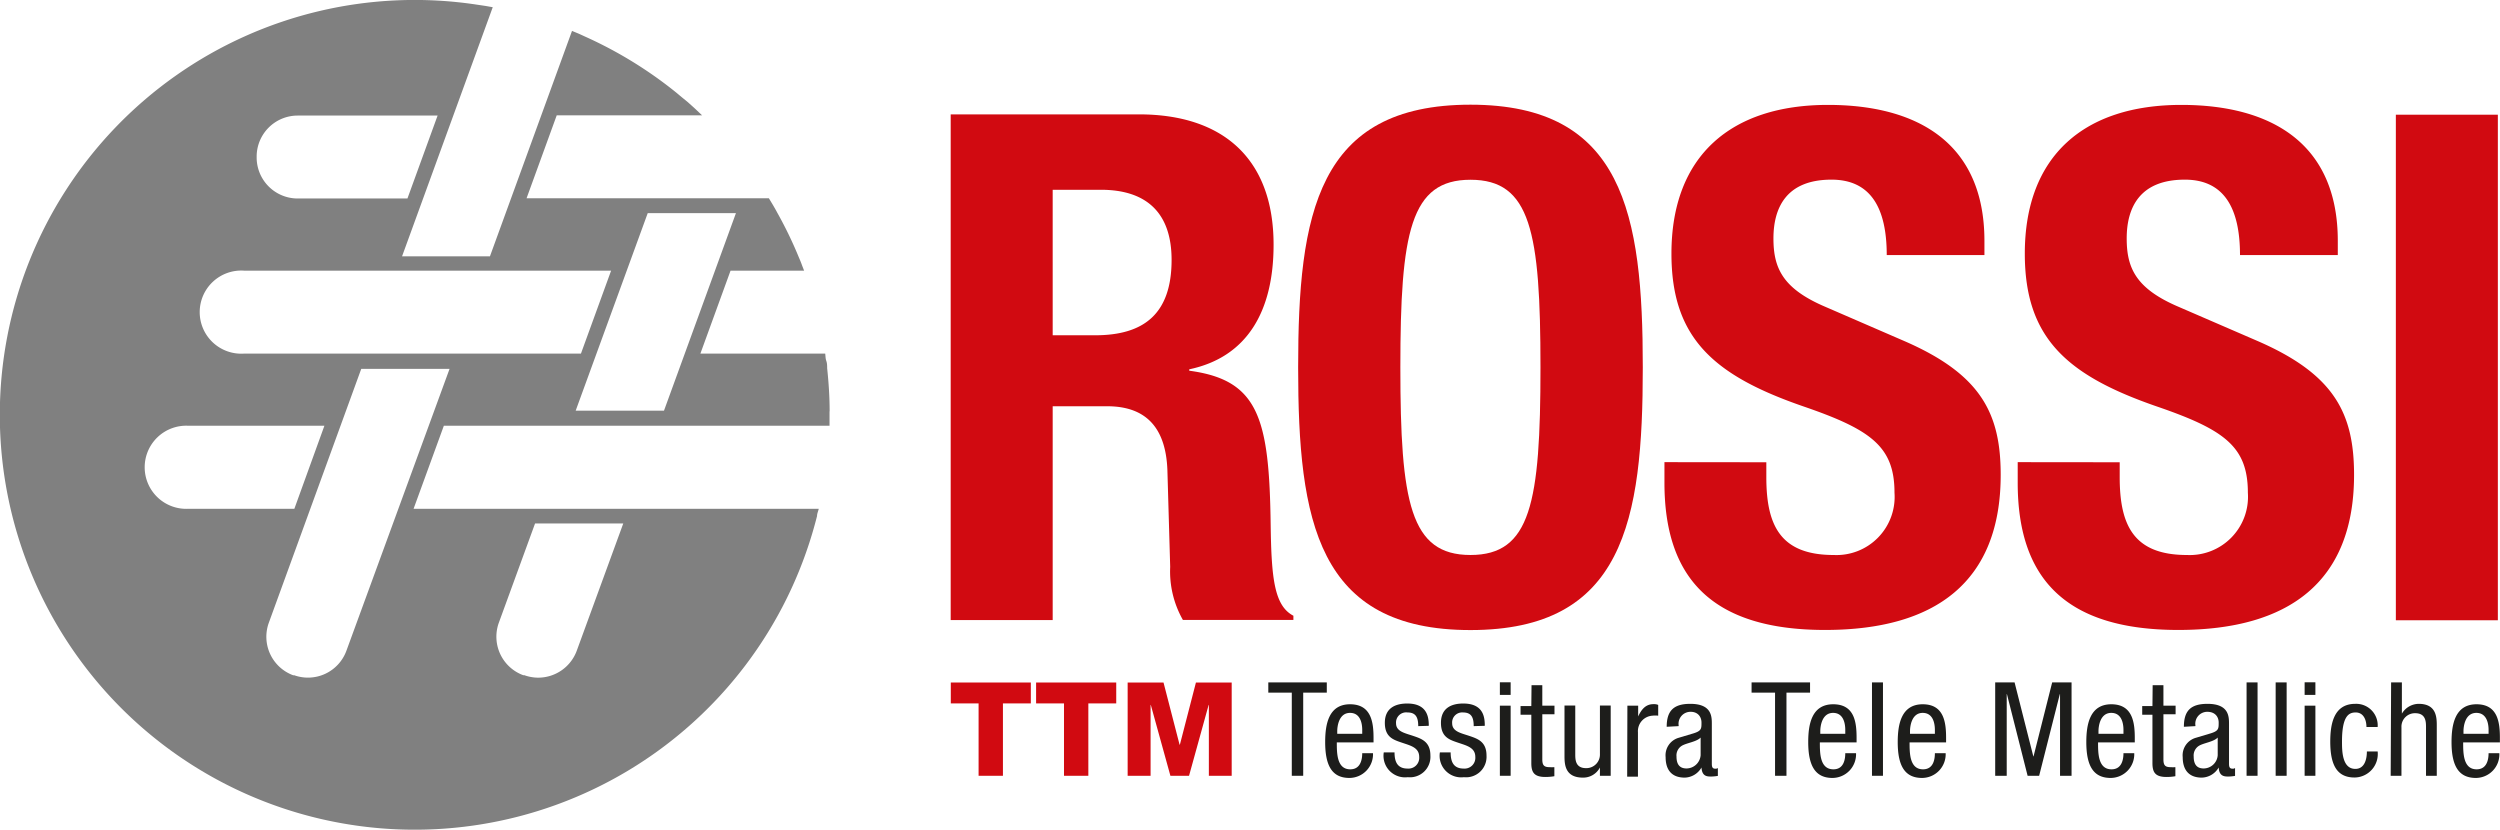 <svg xmlns="http://www.w3.org/2000/svg" viewBox="0 0 232.12 77.04"><defs><style>.a{fill:gray;}.b{fill:#d10a11;}.c{fill:#1d1d1b;}</style></defs><title>Logo TTMRossi</title><path class="a" d="M102.7,113.06c0-1.34-.09-2.67-.23-4,0-.23,0-.45-.08-.68s-.07-.45-.1-.68H90.7l2.8-7.7h6.83c-.09-.23-.18-.46-.26-.68s-.19-.46-.28-.68a38,38,0,0,0-1.94-4c-.12-.23-.25-.45-.38-.68l-.41-.68H74.56l2.8-7.7h13.5l-.72-.68-.59-.53-.18-.15L89,83.92l-.55-.46A38.8,38.8,0,0,0,80,78.27L79.41,78l-.63-.26L71.16,98.67H63l8.42-23.13-.68-.12L70,75.31a38.52,38.52,0,1,0,31.35,48.16l.18-.68c0-.23.11-.46.16-.68H64.07l2.81-7.71h35.81c0-.22,0-.43,0-.66v-.68ZM57.83,135.3A3.8,3.8,0,0,1,53,137.57l-.1,0a3.81,3.81,0,0,1-2.27-4.88l8.58-23.57h8.2ZM43.16,114.4H55.79L53,122.11H43.16a3.86,3.86,0,1,1,0-7.71ZM82.41,100l-2.8,7.7H48.35a3.86,3.86,0,1,1,0-7.7ZM53.3,93.3a3.81,3.81,0,0,1-3.8-3.8v-.1a3.81,3.81,0,0,1,3.8-3.8h13l-2.8,7.7Zm32.51,1.36H94L87.32,113h-8.2Zm-6.59,40.63a3.82,3.82,0,0,1-3.58,2.5,3.86,3.86,0,0,1-1.29-.23l-.1,0A3.81,3.81,0,0,1,72,132.65l3.35-9.18h8.19Z" transform="translate(-25.67 -74.87)"/><path class="b" d="M123.41,106h3.94c4.54,0,7.1-2,7.1-7,0-4.34-2.3-6.51-6.57-6.51h-4.47Zm-9.47-20.51h17.49c7.75,0,12.49,4.08,12.49,12.1,0,6.24-2.5,10.45-7.83,11.57v.13c6.45.86,7.43,4.41,7.56,14.33.07,4.93.33,7.49,2.11,8.42v.39H135.5a9.11,9.11,0,0,1-1.18-4.93l-.26-9c-.14-3.68-1.78-5.91-5.59-5.91h-5.06v19.85h-9.47Z" transform="translate(-25.67 -74.87)"/><path class="b" d="M162.2,126.4c5.58,0,6.5-4.8,6.5-17.42s-.92-17.42-6.5-17.42-6.51,4.87-6.51,17.42.92,17.42,6.51,17.42m0-41.81c14.19,0,16,10.13,16,24.39s-1.78,24.39-16,24.39-16-10.12-16-24.39,1.77-24.39,16-24.39" transform="translate(-25.67 -74.87)"/><path class="b" d="M189.67,117.79v1.38c0,4.41,1.25,7.23,6.25,7.23a5.4,5.4,0,0,0,5.65-5.78c0-4.28-2.17-5.85-8.41-8-8.42-2.9-12.3-6.38-12.3-14.2,0-9.14,5.59-13.81,14.53-13.81,8.42,0,14.53,3.62,14.53,12.63v1.31h-9.07c0-4.4-1.51-7-5.13-7-4.27,0-5.39,2.7-5.39,5.46s.86,4.67,4.87,6.37l7.29,3.16c7.1,3.09,8.94,6.7,8.94,12.42,0,9.93-6.05,14.4-16.3,14.4-10.71,0-14.92-5-14.92-13.67v-1.91Z" transform="translate(-25.67 -74.87)"/><path class="b" d="M222.48,117.79v1.38c0,4.41,1.25,7.23,6.24,7.23a5.41,5.41,0,0,0,5.66-5.78c0-4.28-2.17-5.85-8.42-8-8.41-2.9-12.29-6.38-12.29-14.2,0-9.14,5.58-13.81,14.53-13.81,8.41,0,14.53,3.62,14.53,12.63v1.31h-9.08c0-4.4-1.51-7-5.12-7-4.28,0-5.4,2.7-5.4,5.46s.86,4.67,4.87,6.37l7.3,3.16c7.1,3.09,8.94,6.7,8.94,12.42,0,9.93-6.05,14.4-16.31,14.4-10.71,0-14.92-5-14.92-13.67v-1.91Z" transform="translate(-25.67 -74.87)"/><rect class="b" x="222.45" y="10.65" width="9.47" height="46.94"/><polygon class="c" points="121 72.03 119.94 72.03 119.94 64.31 117.76 64.31 117.76 63.36 123.19 63.36 123.19 64.31 121 64.31 121 72.03"/><path class="c" d="M152.15,143v-.35c0-.73-.23-1.59-1.13-1.59-1.07,0-1.19,1.31-1.19,1.7V143Zm-2.36.8c0,1,0,2.5,1.25,2.5,1,0,1.11-1,1.11-1.5h1a2.2,2.2,0,0,1-2.19,2.3c-1.59,0-2.25-1.1-2.25-3.33,0-1.63.31-3.51,2.31-3.51s2.18,1.73,2.18,3.13v.41Z" transform="translate(-25.67 -74.87)"/><path class="c" d="M157.35,142.29c0-.82-.23-1.27-1-1.27a.94.94,0,0,0-1.06,1c0,.77.8.91,1.6,1.18s1.59.55,1.59,1.83a1.9,1.9,0,0,1-2.1,2,2,2,0,0,1-2.23-2.3h1c0,.79.21,1.5,1.21,1.5a1,1,0,0,0,1.08-1.08c0-.87-.8-1.05-1.59-1.32s-1.6-.5-1.6-1.85.95-1.79,2.08-1.79c1.89,0,2,1.31,2,2.07Z" transform="translate(-25.67 -74.87)"/><path class="c" d="M162.5,142.29c0-.82-.22-1.27-1-1.27a.93.93,0,0,0-1,1c0,.77.8.91,1.6,1.18s1.59.55,1.59,1.83a1.9,1.9,0,0,1-2.1,2,2,2,0,0,1-2.23-2.3h1c0,.79.21,1.5,1.21,1.5a1,1,0,0,0,1.08-1.08c0-.87-.8-1.05-1.59-1.32s-1.6-.5-1.6-1.85.95-1.79,2.07-1.79c1.9,0,2,1.31,2,2.07Z" transform="translate(-25.67 -74.87)"/><path class="c" d="M164.93,140.39h1v6.51h-1Zm0-2.17h1v1.17h-1Z" transform="translate(-25.67 -74.87)"/><path class="c" d="M167.87,138.49h1v1.9H170v.8h-1.13v4.17c0,.53.13.74.67.74a3.52,3.52,0,0,0,.45,0v.84a4.88,4.88,0,0,1-.83.07c-1.06,0-1.31-.44-1.31-1.29v-4.49h-1v-.8h1Z" transform="translate(-25.67 -74.87)"/><path class="c" d="M175.22,146.9h-1v-.77h0a1.75,1.75,0,0,1-1.58.94c-1.71,0-1.71-1.3-1.71-2.07v-4.62h1v4.5c0,.5,0,1.31,1,1.31a1.26,1.26,0,0,0,1.29-1.31v-4.5h1Z" transform="translate(-25.67 -74.87)"/><path class="c" d="M176.77,140.39h1v1h0c.29-.62.68-1.14,1.41-1.14a1,1,0,0,1,.45.07v1a2.23,2.23,0,0,0-.54,0,1.44,1.44,0,0,0-1.34,1.54v4.12h-1Z" transform="translate(-25.67 -74.87)"/><path class="c" d="M183.57,143.35c-.38.4-1.28.49-1.74.76a1.05,1.05,0,0,0-.5,1c0,.65.23,1.11.93,1.11a1.33,1.33,0,0,0,1.31-1.23Zm-3.15-1c0-1.48.64-2.13,2.19-2.13,2,0,2,1.19,2,1.87v3.63c0,.26,0,.52.31.52a.36.36,0,0,0,.25-.06v.73a4.14,4.14,0,0,1-.6.06c-.39,0-.87,0-.92-.84h0a1.84,1.84,0,0,1-1.56.94c-1.22,0-1.77-.73-1.77-1.9a1.69,1.69,0,0,1,1.22-1.8l1.37-.41c.74-.23.74-.44.74-1s-.36-1-1-1a1.11,1.11,0,0,0-1.12,1.27v.06Z" transform="translate(-25.67 -74.87)"/><polygon class="c" points="165.87 72.03 164.81 72.03 164.81 64.31 162.63 64.31 162.63 63.36 168.06 63.36 168.06 64.31 165.87 64.31 165.87 72.03"/><path class="c" d="M197,143v-.35c0-.73-.23-1.59-1.13-1.59-1.07,0-1.19,1.31-1.19,1.7V143Zm-2.36.8c0,1,0,2.5,1.26,2.5,1,0,1.1-1,1.1-1.5h1a2.2,2.2,0,0,1-2.19,2.3c-1.58,0-2.25-1.1-2.25-3.33,0-1.63.31-3.51,2.32-3.51s2.17,1.73,2.17,3.13v.41Z" transform="translate(-25.67 -74.87)"/><rect class="c" x="173.81" y="63.36" width="1.02" height="8.67"/><path class="c" d="M205.32,143v-.35c0-.73-.23-1.59-1.13-1.59-1.06,0-1.18,1.31-1.18,1.7V143Zm-2.35.8c0,1,0,2.5,1.25,2.5,1,0,1.1-1,1.1-1.5h1a2.2,2.2,0,0,1-2.19,2.3c-1.59,0-2.26-1.1-2.26-3.33,0-1.63.32-3.51,2.32-3.51s2.17,1.73,2.17,3.13v.41Z" transform="translate(-25.67 -74.87)"/><polygon class="c" points="185.25 63.36 187.05 63.36 188.79 70.23 188.81 70.23 190.54 63.36 192.34 63.36 192.34 72.03 191.27 72.03 191.27 64.45 191.25 64.45 189.33 72.03 188.26 72.03 186.34 64.45 186.32 64.45 186.32 72.03 185.25 72.03 185.25 63.36"/><path class="c" d="M222.83,143v-.35c0-.73-.23-1.59-1.13-1.59-1.07,0-1.19,1.31-1.19,1.7V143Zm-2.36.8c0,1,0,2.5,1.25,2.5,1,0,1.11-1,1.11-1.5h1a2.2,2.2,0,0,1-2.19,2.3c-1.59,0-2.26-1.1-2.26-3.33,0-1.63.32-3.51,2.32-3.51s2.18,1.73,2.18,3.13v.41Z" transform="translate(-25.67 -74.87)"/><path class="c" d="M225.54,138.49h1v1.9h1.13v.8h-1.13v4.17c0,.53.13.74.66.74a3.34,3.34,0,0,0,.45,0v.84a4.73,4.73,0,0,1-.82.07c-1.06,0-1.31-.44-1.31-1.29v-4.49h-.95v-.8h.95Z" transform="translate(-25.67 -74.87)"/><path class="c" d="M231.58,143.35c-.38.4-1.27.49-1.73.76a1.05,1.05,0,0,0-.5,1c0,.65.23,1.11.92,1.11a1.32,1.32,0,0,0,1.31-1.23Zm-3.14-1c0-1.48.63-2.13,2.19-2.13,2,0,2,1.19,2,1.87v3.63c0,.26,0,.52.32.52a.33.33,0,0,0,.24-.06v.73a4,4,0,0,1-.59.06c-.39,0-.88,0-.93-.84h0a1.86,1.86,0,0,1-1.57.94c-1.21,0-1.77-.73-1.77-1.9a1.69,1.69,0,0,1,1.23-1.8l1.37-.41c.74-.23.74-.44.74-1s-.36-1-1.05-1a1.11,1.11,0,0,0-1.11,1.27v.06Z" transform="translate(-25.67 -74.87)"/><rect class="c" x="208.59" y="63.36" width="1.02" height="8.67"/><rect class="c" x="211.29" y="63.36" width="1.02" height="8.67"/><path class="c" d="M239.65,140.39h1v6.51h-1Zm0-2.17h1v1.17h-1Z" transform="translate(-25.67 -74.87)"/><path class="c" d="M245.39,142.37c0-.64-.26-1.35-1-1.35-.63,0-1.27.31-1.27,2.69,0,.85,0,2.55,1.24,2.55.87,0,1.07-.92,1.07-1.62h1a2.18,2.18,0,0,1-2.14,2.42c-1.6,0-2.26-1.1-2.26-3.33,0-1.63.32-3.51,2.32-3.51a2,2,0,0,1,2.08,2.15Z" transform="translate(-25.67 -74.87)"/><path class="c" d="M247.68,138.23h1v2.9h0a1.84,1.84,0,0,1,1.56-.91c1.68,0,1.68,1.3,1.68,2.06v4.62h-1v-4.5c0-.49,0-1.31-1-1.31a1.25,1.25,0,0,0-1.28,1.31v4.5h-1Z" transform="translate(-25.67 -74.87)"/><path class="c" d="M256.73,143v-.35c0-.73-.24-1.59-1.13-1.59-1.08,0-1.2,1.31-1.2,1.7V143Zm-2.36.8c0,1,0,2.5,1.25,2.5,1,0,1.11-1,1.11-1.5h1a2.19,2.19,0,0,1-2.18,2.3c-1.59,0-2.26-1.1-2.26-3.33,0-1.63.32-3.51,2.32-3.51s2.17,1.73,2.17,3.13v.41Z" transform="translate(-25.67 -74.87)"/><polygon class="b" points="88.28 63.37 88.28 65.31 90.86 65.31 90.86 72.03 93.12 72.03 93.12 65.31 95.71 65.31 95.71 63.37 88.28 63.37"/><polygon class="b" points="96.2 63.37 96.2 65.31 98.79 65.31 98.79 72.03 101.05 72.03 101.05 65.31 103.64 65.31 103.64 63.37 96.2 63.37"/><polygon class="b" points="111.04 63.37 109.55 69.14 109.52 69.14 108.03 63.37 104.7 63.37 104.7 72.03 106.83 72.03 106.83 65.45 106.85 65.45 108.67 72.03 110.4 72.03 112.22 65.45 112.24 65.45 112.24 72.03 114.36 72.03 114.36 63.37 111.04 63.37"/></svg>